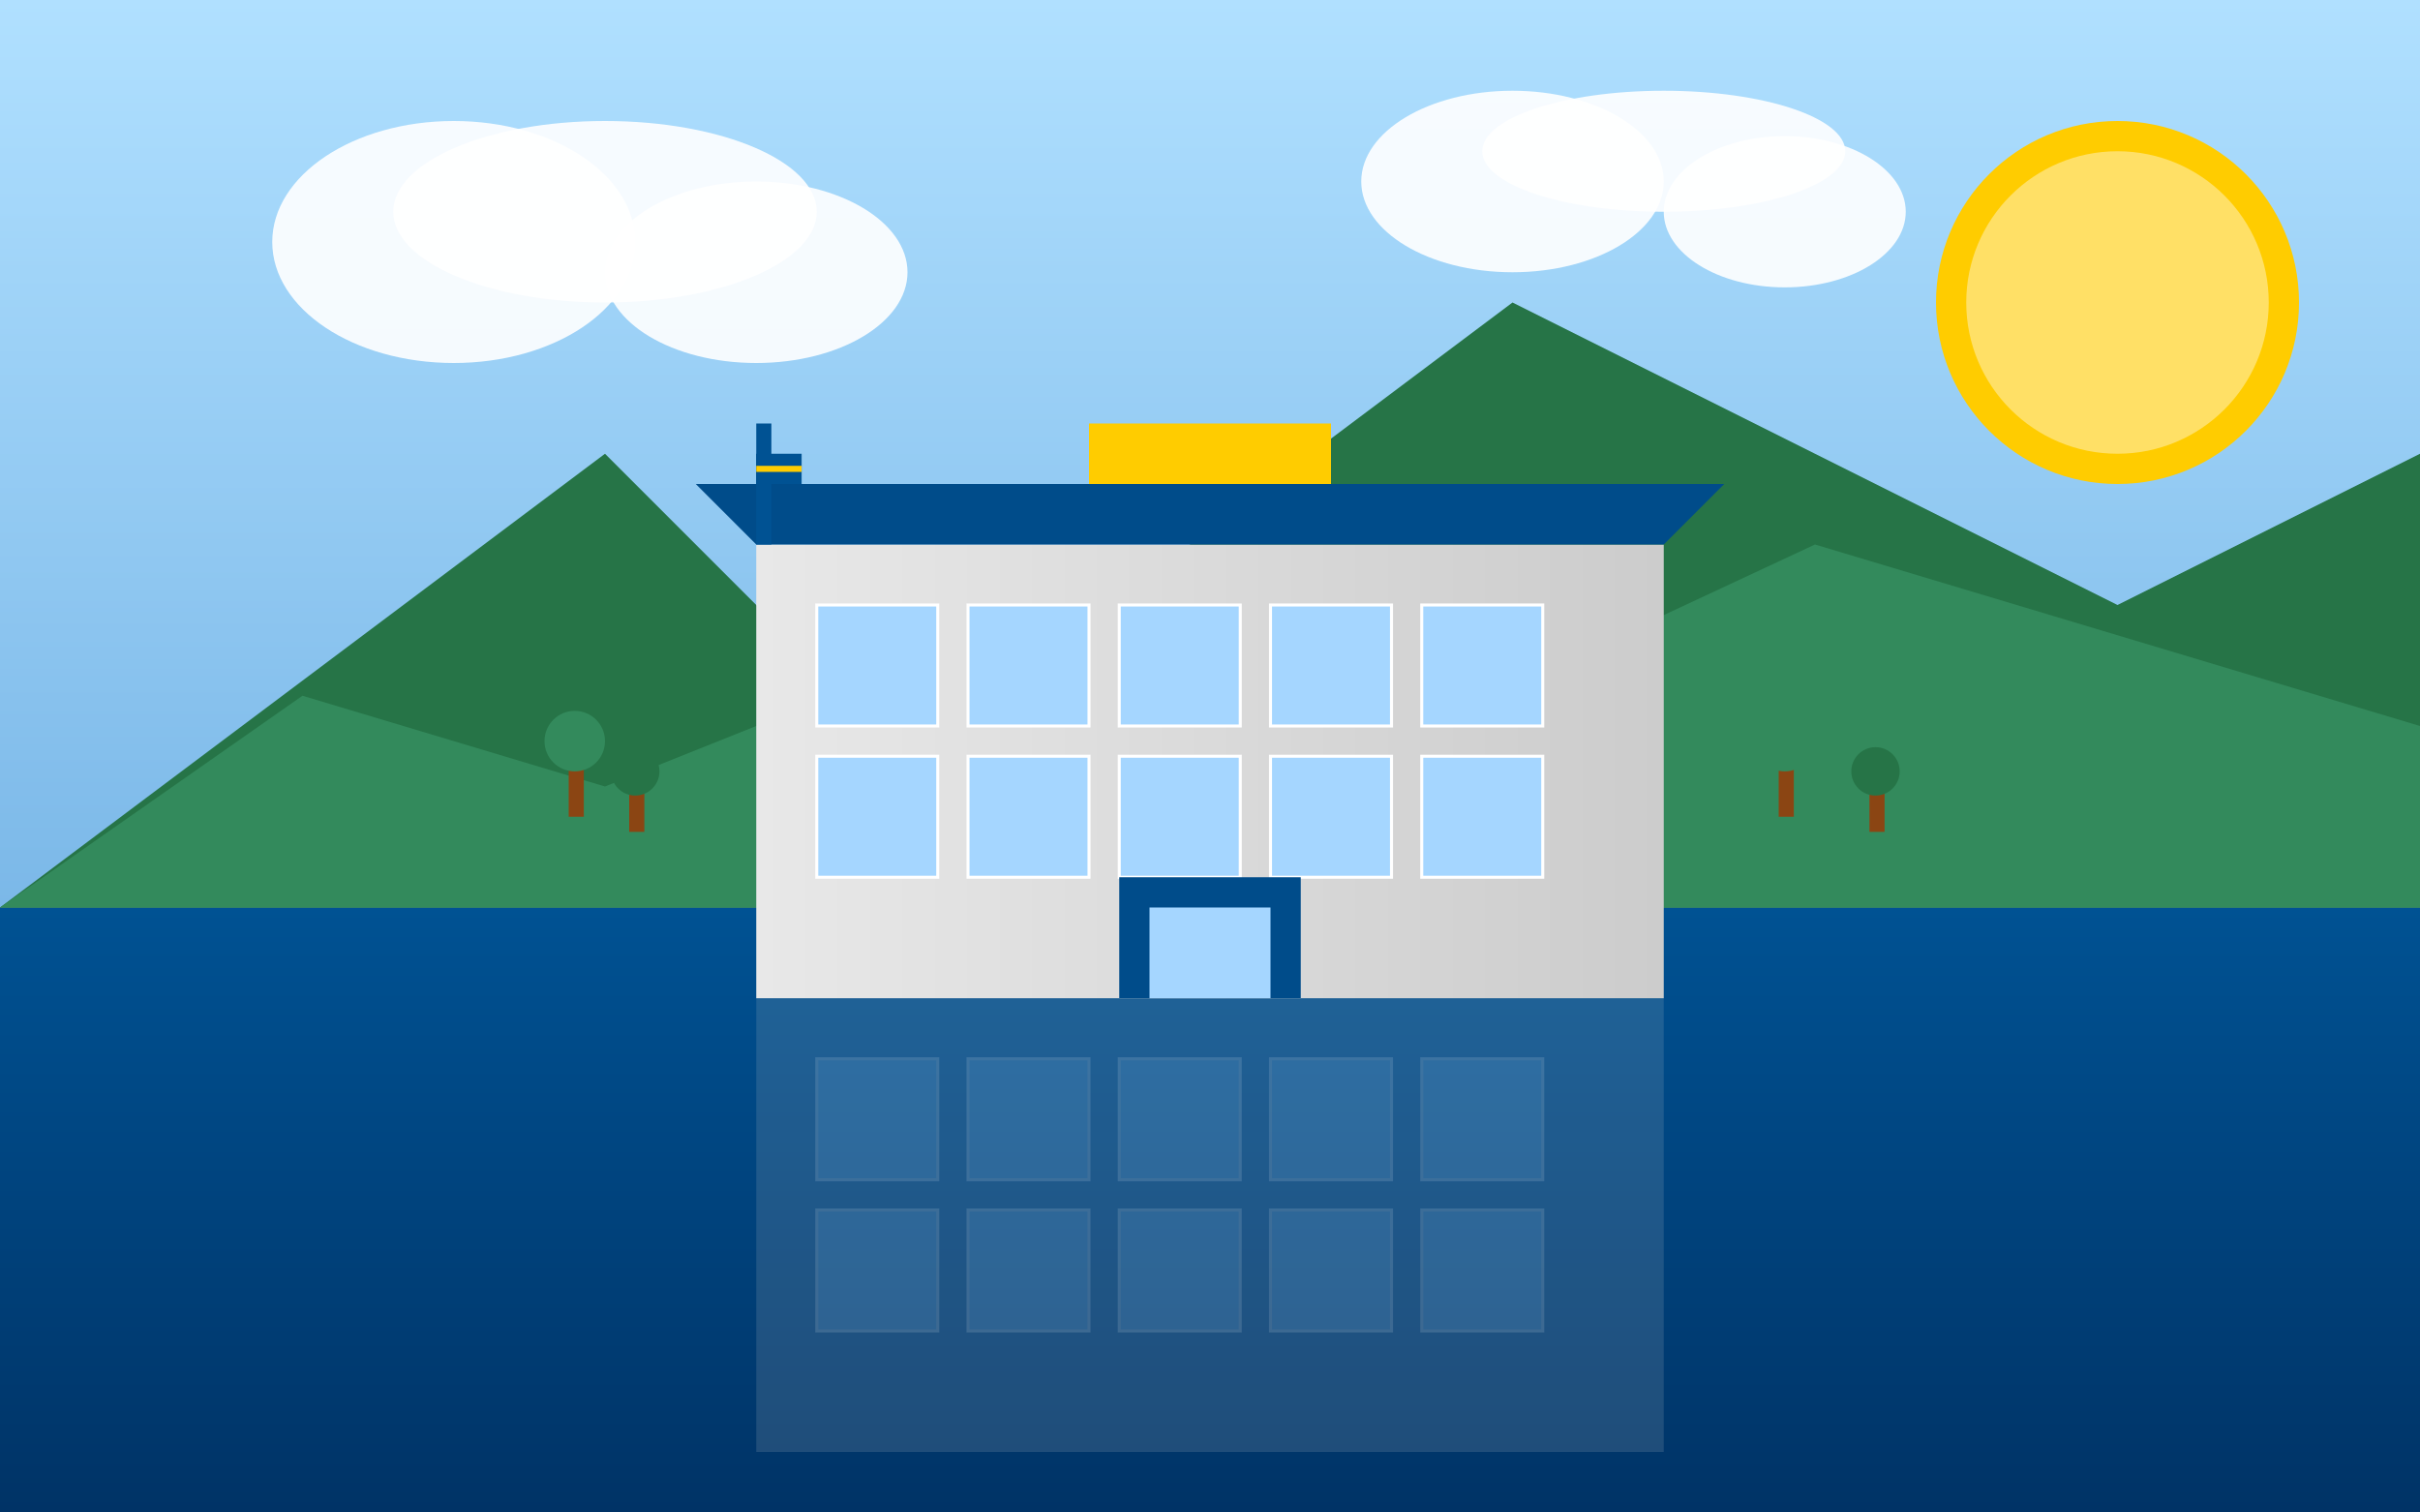 <svg xmlns="http://www.w3.org/2000/svg" width="800" height="500" viewBox="0 0 800 500">
  <rect x="0" y="0" width="800" height="500" fill="#808080" stroke="none"/>
  <defs>
    <linearGradient id="skyGradient" x1="0%" y1="0%" x2="0%" y2="100%">
      <stop offset="0%" stop-color="#B0E0FF" />
      <stop offset="100%" stop-color="#7BB8E8" />
    </linearGradient>
    <linearGradient id="waterGradient" x1="0%" y1="0%" x2="0%" y2="100%">
      <stop offset="0%" stop-color="#005293" />
      <stop offset="100%" stop-color="#003366" />
    </linearGradient>
    <linearGradient id="buildingGradient" x1="0%" y1="0%" x2="100%" y2="0%">
      <stop offset="0%" stop-color="#E8E8E8" />
      <stop offset="100%" stop-color="#CCCCCC" />
    </linearGradient>
  </defs>
  
  <!-- Background - Sky and Water -->
  <rect width="800" height="300" fill="url(#skyGradient)" />
  <rect y="300" width="800" height="200" fill="url(#waterGradient)" />
  
  <!-- Sun -->
  <circle cx="700" cy="100" r="60" fill="#FFCC00" />
  <circle cx="700" cy="100" r="50" fill="#FFE066" />
  
  <!-- Clouds -->
  <g fill="#FFFFFF" fill-opacity="0.9">
    <ellipse cx="150" cy="80" rx="60" ry="40" />
    <ellipse cx="200" cy="70" rx="70" ry="30" />
    <ellipse cx="250" cy="90" rx="50" ry="30" />
    
    <ellipse cx="500" cy="60" rx="50" ry="30" />
    <ellipse cx="550" cy="50" rx="60" ry="20" />
    <ellipse cx="590" cy="70" rx="40" ry="25" />
  </g>
  
  <!-- Landscape - Mountains -->
  <path d="M0,300 L200,150 L300,250 L500,100 L700,200 L800,150 L800,300 Z" fill="#267447" />
  <path d="M0,300 L100,230 L200,260 L350,200 L450,250 L600,180 L800,240 L800,300 Z" fill="#338A5C" />
  
  <!-- Modern Campus Building -->
  <g transform="translate(250, 180)">
    <!-- Main Building Structure -->
    <rect x="0" y="0" width="300" height="150" fill="url(#buildingGradient)" />
    
    <!-- Glass Facade -->
    <g fill="#A5D6FF" stroke="#FFFFFF" stroke-width="1">
      <rect x="20" y="20" width="40" height="40" />
      <rect x="70" y="20" width="40" height="40" />
      <rect x="120" y="20" width="40" height="40" />
      <rect x="170" y="20" width="40" height="40" />
      <rect x="220" y="20" width="40" height="40" />
      
      <rect x="20" y="70" width="40" height="40" />
      <rect x="70" y="70" width="40" height="40" />
      <rect x="120" y="70" width="40" height="40" />
      <rect x="170" y="70" width="40" height="40" />
      <rect x="220" y="70" width="40" height="40" />
    </g>
    
    <!-- Entrance -->
    <rect x="120" y="110" width="60" height="40" fill="#004C8A" />
    <rect x="130" y="120" width="40" height="30" fill="#A5D6FF" />
    
    <!-- Modern Roof -->
    <path d="M-20,-20 L320,-20 L300,0 L0,0 Z" fill="#004C8A" />
    
    <!-- Sign -->
    <rect x="110" y="-40" width="80" height="20" fill="#FFCC00" />
  </g>
  
  <!-- Water Reflection -->
  <g opacity="0.5">
    <rect x="250" y="330" width="300" height="150" fill="#CCCCCC" opacity="0.3" />
    
    <g fill="#A5D6FF" stroke="#FFFFFF" stroke-width="1" opacity="0.3">
      <rect x="270" y="350" width="40" height="40" />
      <rect x="320" y="350" width="40" height="40" />
      <rect x="370" y="350" width="40" height="40" />
      <rect x="420" y="350" width="40" height="40" />
      <rect x="470" y="350" width="40" height="40" />
      
      <rect x="270" y="400" width="40" height="40" />
      <rect x="320" y="400" width="40" height="40" />
      <rect x="370" y="400" width="40" height="40" />
      <rect x="420" y="400" width="40" height="40" />
      <rect x="470" y="400" width="40" height="40" />
    </g>
  </g>
  
  <!-- Swedish Flag Elements -->
  <rect x="250" y="140" width="5" height="40" fill="#005293" />
  <g transform="translate(250, 150)">
    <rect width="15" height="10" fill="#005293" />
    <rect y="4" width="15" height="2" fill="#FFCC00" />
  </g>
  
  <!-- Trees -->
  <g transform="translate(180, 230)">
    <rect x="8" y="20" width="5" height="20" fill="#8B4513" />
    <circle cx="10" cy="15" r="10" fill="#338A5C" />
  </g>
  
  <g transform="translate(200, 240)">
    <rect x="8" y="20" width="5" height="15" fill="#8B4513" />
    <circle cx="10" cy="15" r="8" fill="#267447" />
  </g>
  
  <g transform="translate(580, 230)">
    <rect x="8" y="20" width="5" height="20" fill="#8B4513" />
    <circle cx="10" cy="15" r="10" fill="#338A5C" />
  </g>
  
  <g transform="translate(610, 240)">
    <rect x="8" y="20" width="5" height="15" fill="#8B4513" />
    <circle cx="10" cy="15" r="8" fill="#267447" />
  </g>
</svg>
